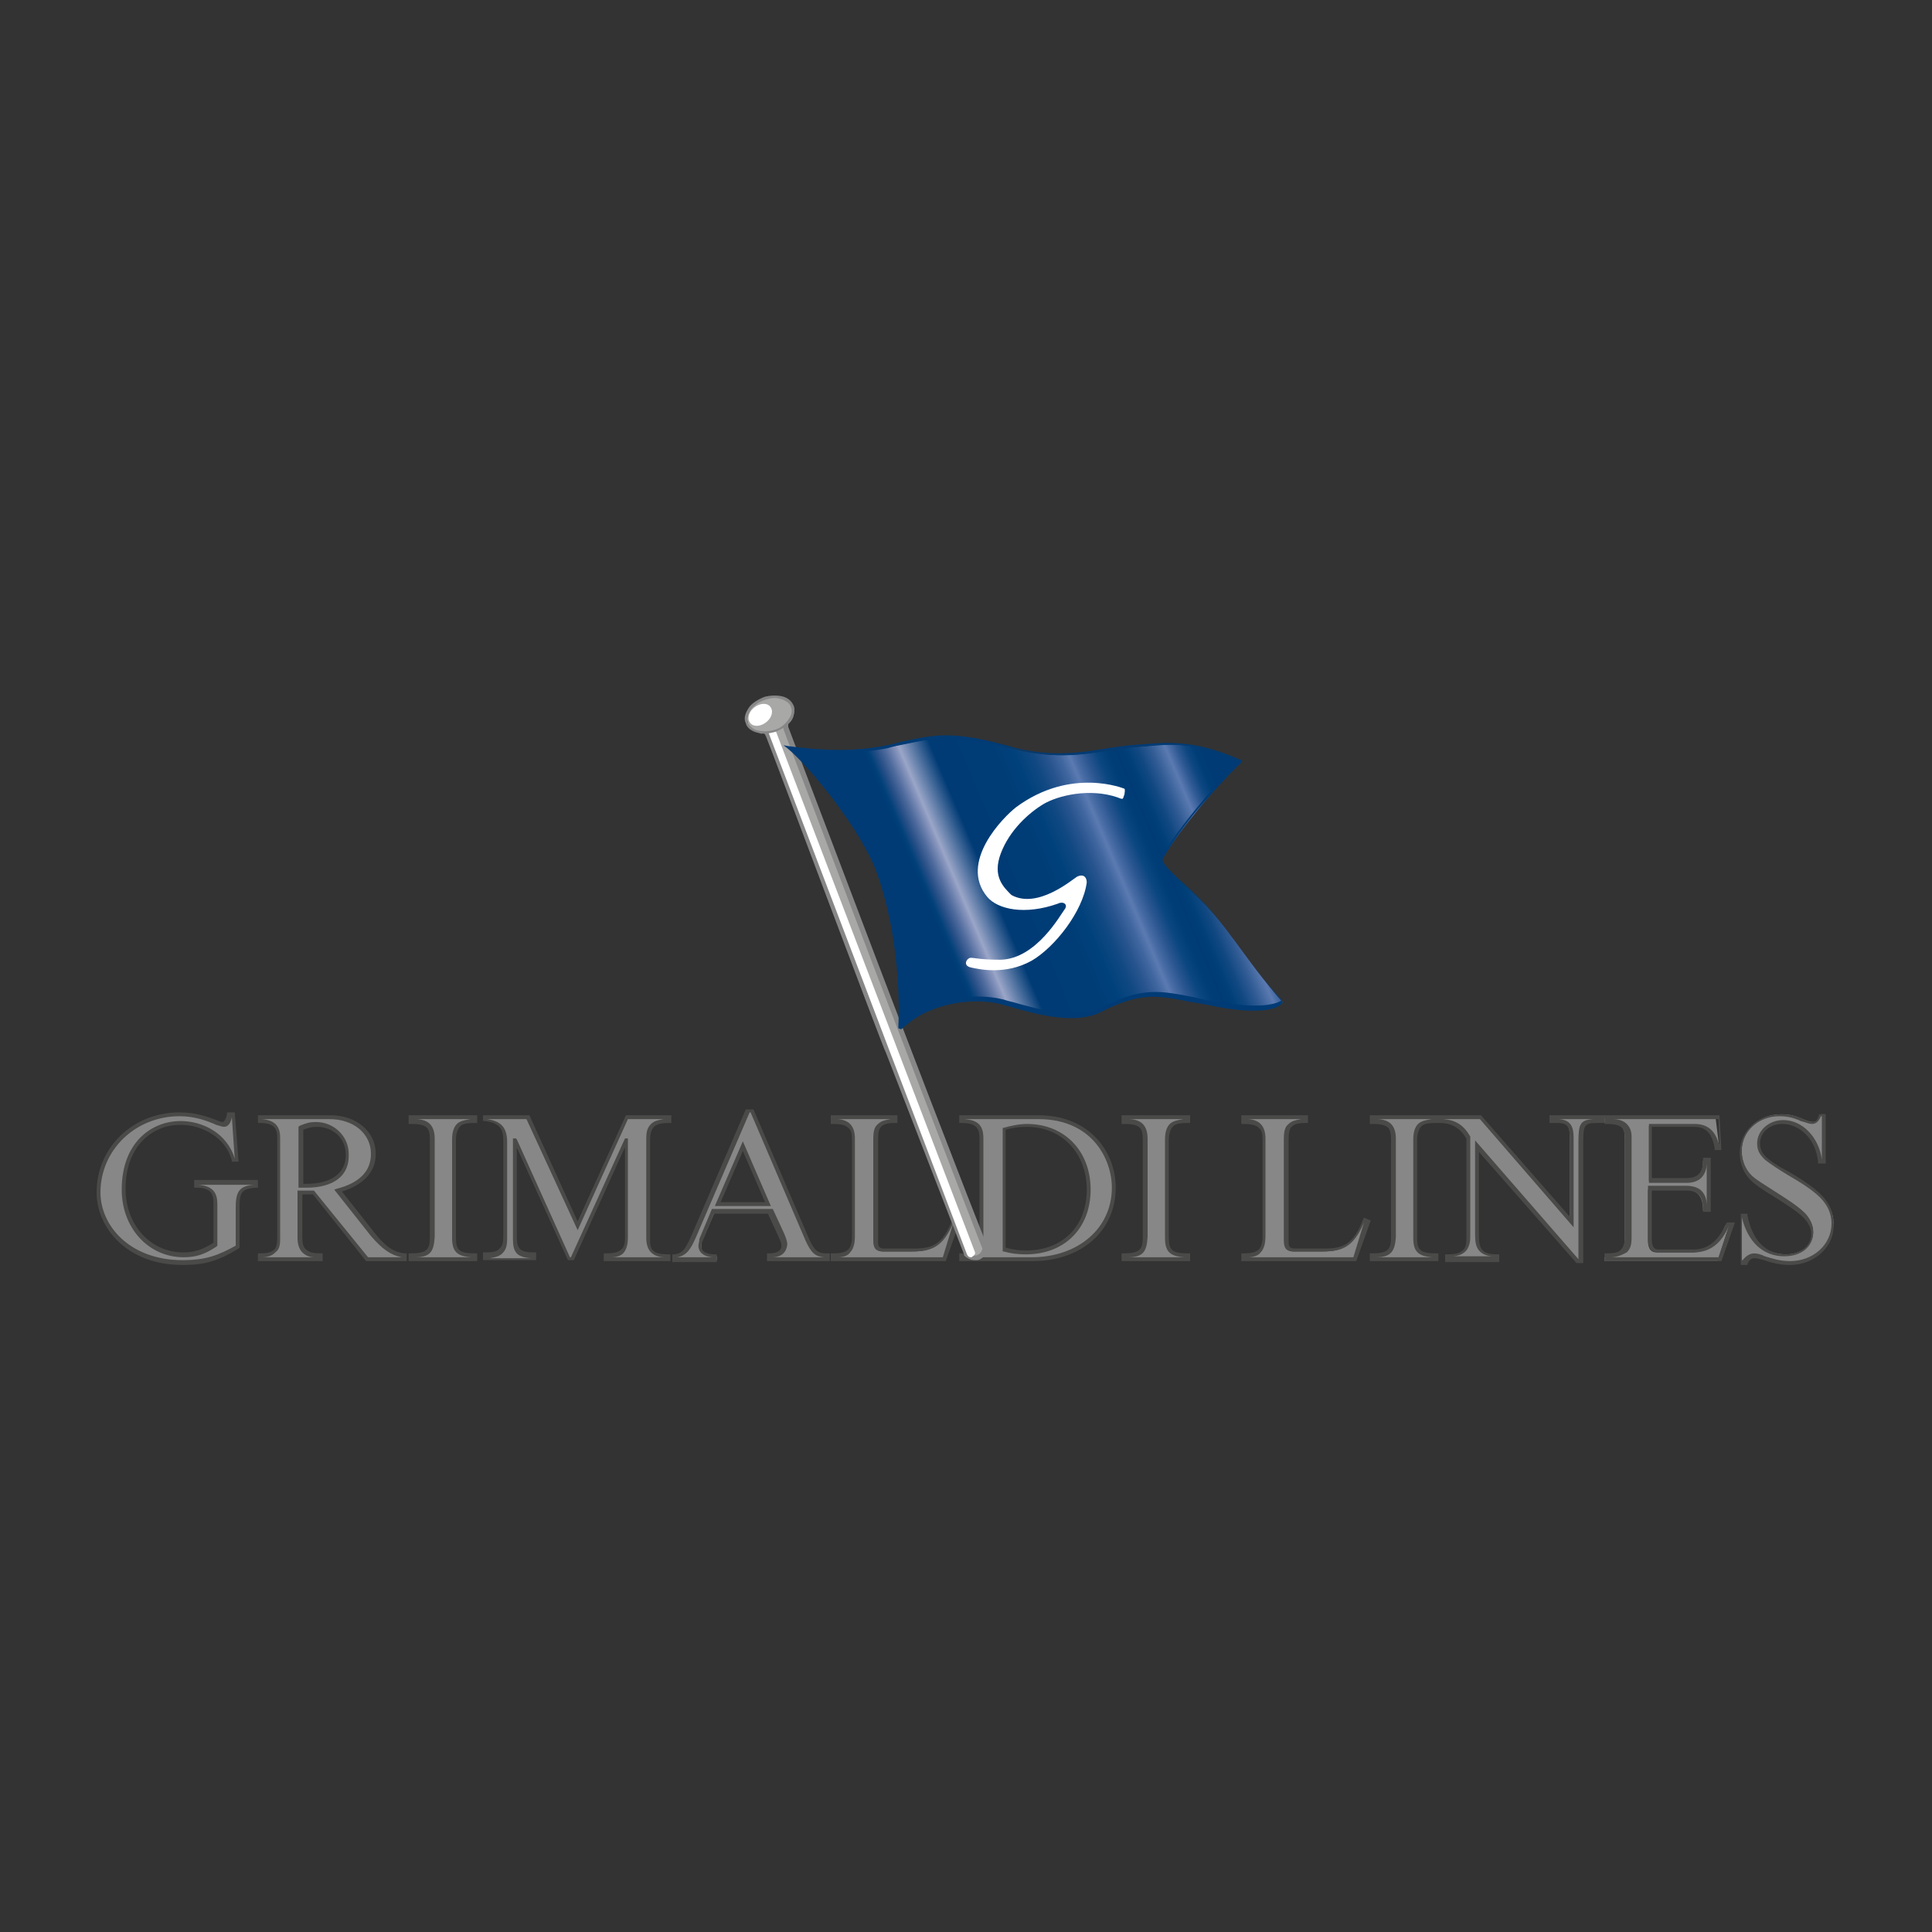 <svg width="200" height="200" viewBox="0 0 200 200" fill="none" xmlns="http://www.w3.org/2000/svg">
<rect x="0" y="0" width="200" height="200" fill="#333333" stroke="none"/>
<path d="M24.5 120.05H24.1C23.5 117.55 21 116.15 18.7 116.15C15.6 116.15 12.8 118.55 12.8 123.05C12.8 127.15 15.6 129.85 19 129.85C20.2 129.85 21.1 129.55 22.3 128.75V124.55C22.3 123.45 21.9 122.75 20.3 122.75V122.45H26.5V122.85C24.8 122.95 24.6 123.45 24.6 125.05V129.05C22.6 130.15 21.3 130.55 18.9 130.55C13.1 130.55 10.2 126.75 10.2 123.35C10.2 118.85 13.9 115.25 18.6 115.25C21.1 115.25 22.6 116.25 23.1 116.25C23.5 116.25 23.7 115.85 23.8 115.25H24.2L24.5 120.05Z" fill="#878787"/>
<path d="M18.9 130.95C13.1 130.95 10 127.05 10 123.45C10 118.75 13.8 115.15 18.6 115.15C20.3 115.15 21.6 115.65 22.4 115.95C22.7 116.05 22.9 116.15 23 116.15C23.2 116.15 23.4 115.85 23.5 115.35V115.15H24.3L24.7 120.25H24V120.15C23.4 117.75 20.9 116.45 18.8 116.45C16 116.35 13 118.45 13 123.05C13 126.85 15.6 129.65 19 129.65C20.1 129.65 21 129.35 22.1 128.65V124.55C22.1 123.55 21.8 122.95 20.3 122.95H20.1V122.15H26.7V122.95H26.5C25 123.05 24.8 123.45 24.8 124.95V129.15L24.7 129.25C22.7 130.45 21.4 130.95 18.9 130.95ZM18.6 115.55C14 115.55 10.4 119.05 10.4 123.45C10.4 126.85 13.4 130.45 18.9 130.45C21.3 130.45 22.6 129.95 24.4 128.95V125.05C24.4 123.45 24.7 122.75 26.3 122.65H20.5C22.1 122.75 22.5 123.55 22.5 124.65V128.95L22.4 129.05C21.2 129.85 20.3 130.15 19 130.15C15.4 130.15 12.6 127.15 12.6 123.15C12.6 118.25 15.7 116.05 18.7 116.05C20.9 116.05 23.5 117.25 24.3 119.95L24 115.65C23.9 116.25 23.6 116.65 23.2 116.65C23 116.65 22.8 116.55 22.4 116.45C21.5 116.05 20.2 115.55 18.6 115.55Z" fill="#4A4A49"/>
<path d="M38.6 127.85C39.7 129.35 40.7 129.95 41.8 130.05V130.45H38L32.5 123.45H31.1V128.15C31.1 129.15 31.4 130.05 33.2 129.95V130.35H26.8V129.95C28.5 129.95 28.8 129.25 28.8 128.25V117.75C28.8 116.65 28.3 116.05 26.8 116.05V115.65H34.1C36.6 115.65 38.6 117.25 38.6 119.45C38.6 121.25 37.4 122.55 34.9 123.25L38.6 127.85ZM31.1 122.75H31.7C34.4 122.75 36 121.65 36 119.55C36 117.75 34.6 116.45 32.8 116.45C32.2 116.45 31.8 116.55 31.2 116.85V122.75H31.1Z" fill="#878787"/>
<path d="M42 130.55H37.9L32.4 123.65H31.3V128.15C31.3 128.75 31.4 129.15 31.7 129.35C32 129.65 32.5 129.75 33.2 129.75H33.4V130.55H26.7V129.75H26.9C27.6 129.75 28.1 129.65 28.4 129.35C28.6 129.15 28.7 128.75 28.7 128.25V117.75C28.7 116.85 28.4 116.25 26.9 116.25H26.7V115.45H34.2C36.9 115.45 38.9 117.15 38.9 119.45C38.9 121.35 37.6 122.65 35.4 123.35L38.8 127.65C39.9 129.05 40.8 129.65 41.9 129.75H42.1V130.55H42ZM38.1 130.15H41.6C40.5 129.95 39.6 129.35 38.4 127.95L34.6 123.15L34.9 123.05C37.2 122.45 38.4 121.25 38.4 119.45C38.4 117.35 36.6 115.85 34.1 115.85H27.1C28.4 115.95 29 116.55 29 117.75V128.25C29 128.95 28.9 129.35 28.5 129.65C28.2 129.95 27.8 130.15 27.1 130.15H32.6C32 130.15 31.6 129.95 31.3 129.65C30.9 129.25 30.8 128.65 30.8 128.15V123.25H32.5L38.1 130.15ZM31.7 122.95H30.9V116.65L31 116.55C31.7 116.25 32.1 116.15 32.7 116.15C34.6 116.15 36.1 117.65 36.1 119.45C36.2 121.75 34.5 122.95 31.7 122.95ZM31.3 122.55H31.7C34.3 122.55 35.8 121.45 35.8 119.55C35.8 117.85 34.5 116.65 32.8 116.65C32.3 116.65 31.9 116.75 31.4 116.95V122.55H31.3Z" fill="#4A4A49"/>
<path d="M42.5 115.65H49.2V116.05C47.7 116.05 47 116.35 47 117.95V128.15C47 129.55 47.5 129.95 49.2 129.95V130.35H42.5V129.95C44.3 129.95 44.7 129.55 44.7 128.05V117.95C44.7 116.65 44.3 116.05 42.5 116.15V115.65Z" fill="#878787"/>
<path d="M49.4 130.55H42.3V129.75H42.5C44.2 129.75 44.5 129.35 44.5 128.05V117.95C44.5 117.35 44.4 116.95 44.2 116.75C43.9 116.45 43.4 116.35 42.5 116.35H42.3V115.45H49.4V116.25H49.2C48.3 116.25 47.8 116.35 47.6 116.65C47.4 116.85 47.2 117.35 47.2 117.95V128.15C47.2 129.45 47.6 129.75 49.2 129.75H49.4V130.55ZM42.9 130.15H48.8C47.3 130.05 46.8 129.55 46.8 128.15V117.95C46.8 117.15 47 116.65 47.3 116.35C47.6 116.05 48.1 115.95 48.7 115.85H43C43.7 115.85 44.2 116.05 44.5 116.35C44.8 116.65 45 117.15 45 117.85V128.05C44.9 129.65 44.5 130.15 42.9 130.15Z" fill="#4A4A49"/>
<path d="M69.3 115.65V116.05C67.6 116.05 67.2 116.55 67.2 117.85V128.15C67.2 129.15 67.4 130.05 69.3 129.95V130.35H62.7V129.95C64.5 130.05 64.8 129.25 64.8 128.05V118.05L59.2 130.35H58.8L53.2 118.05V128.15C53.2 129.45 53.6 129.95 55.2 129.95V130.35H50.1V129.95C51.8 129.95 52.2 129.35 52.2 128.05V118.15C52.2 116.85 51.7 116.15 50.1 115.95V115.55H54.5L59.7 126.75L64.8 115.55H69.3V115.65Z" fill="#878787"/>
<path d="M69.5 130.55H62.5V129.75H62.7C63.5 129.75 64 129.65 64.3 129.35C64.6 129.15 64.7 128.75 64.7 128.05V118.75L59.4 130.45H58.8L53.5 118.75V128.05C53.5 129.25 53.8 129.65 55.3 129.65H55.5V130.45H50V129.65H50.2C51 129.65 51.5 129.55 51.7 129.25C52 129.05 52.1 128.65 52.1 127.95V118.05C52.1 116.95 51.8 116.25 50.2 116.05H50V115.45H54.8L59.8 126.45L64.8 115.45H69.5V116.25H69.3C68.5 116.25 68 116.35 67.7 116.65C67.5 116.85 67.3 117.25 67.3 117.95V128.25C67.3 128.75 67.3 129.15 67.6 129.45C67.9 129.75 68.4 129.85 69.2 129.85H69.4V130.55H69.5ZM63.3 130.15H68.8C68.2 130.15 67.7 129.95 67.4 129.65C67 129.25 66.9 128.65 66.9 128.15V117.95C66.9 117.15 67 116.75 67.4 116.35C67.7 116.05 68.1 115.95 68.7 115.85H65L59.8 127.35L54.5 115.85H50.4C51.9 116.05 52.5 116.75 52.5 118.25V128.15C52.5 128.95 52.4 129.35 52 129.75C51.7 130.05 51.3 130.15 50.7 130.25H55C53.5 130.15 53.1 129.65 53.1 128.25V117.85H53.4L53.5 117.95L59 130.15H59.1L64.7 117.85H65V118.05V128.15C65 128.65 64.9 129.35 64.5 129.75C64.3 129.95 63.9 130.15 63.3 130.15Z" fill="#4A4A49"/>
<path d="M83.6 128.45C84.2 129.85 84.6 130.05 85.6 130.05V130.45H79.6V130.05C80.6 130.05 81.1 129.65 81.1 129.05C81.1 128.75 81 128.55 80.8 128.05L79.8 125.45H74L72.7 128.45C72.6 128.65 72.6 128.85 72.6 129.05C72.6 129.65 73.2 130.05 74.2 130.05V130.45H70V130.05C70.9 129.95 71.3 129.55 72 127.95L77.6 115.05H78L83.6 128.45ZM74.3 124.65H79.5L76.9 118.65L74.3 124.65Z" fill="#878787"/>
<path d="M85.8 130.55H79.4V129.75H79.6C80.1 129.75 80.9 129.65 80.9 128.95C80.9 128.75 80.8 128.45 80.6 128.05L79.5 125.65H73.9L72.7 128.55C72.6 128.75 72.6 128.85 72.6 129.05C72.6 129.65 73.3 129.85 74 129.85H74.2V130.65H69.6V129.85H69.8C70.6 129.75 70.9 129.45 71.6 127.85L77.2 114.85H78L83.8 128.35C84.4 129.65 84.8 129.75 85.7 129.75H85.9V130.55H85.8ZM79.9 130.15H85.3C84.4 130.05 84 129.75 83.4 128.45L77.7 115.15H77.6L72.1 127.95C71.5 129.35 71.1 129.95 70.1 130.15H73.8C72.5 130.05 72.3 129.35 72.3 128.95C72.3 128.75 72.4 128.55 72.4 128.25L73.7 125.15H80L81.2 127.75C81.4 128.25 81.5 128.55 81.5 128.85C81.4 129.65 80.9 130.15 79.9 130.15ZM79.8 124.85H74L76.9 118.15L79.8 124.85ZM74.6 124.45H79.2L76.9 119.15L74.6 124.45Z" fill="#4A4A49"/>
<path d="M97.8 130.35H86.2V129.95C88 129.95 88.4 129.35 88.4 128.05V117.95C88.4 116.75 88 116.05 86.2 116.15V115.75H92.7V116.15C91.1 116.15 90.6 116.65 90.6 118.05V128.65C90.6 129.25 90.8 129.55 91.4 129.55H94.4C96.4 129.55 97.5 129.05 98.6 126.45H99L97.8 130.35Z" fill="#878787"/>
<path d="M97.9 130.55H86V129.75H86.2C87 129.75 87.5 129.65 87.8 129.35C88 129.15 88.2 128.75 88.2 128.05V117.95C88.2 117.35 88.1 116.95 87.8 116.75C87.5 116.45 87 116.35 86.2 116.35H86V115.45H92.9V116.25H92.7C91.9 116.25 91.5 116.35 91.2 116.65C91 116.85 90.9 117.25 90.9 117.95V128.55C90.9 129.05 91 129.25 91.6 129.25H94.6C96.5 129.25 97.6 128.85 98.6 126.25L98.7 126.05L99.4 126.35L97.9 130.55ZM86.7 130.15H97.6L98.7 126.55C97.6 129.15 96.4 129.55 94.4 129.55H91.4C90.7 129.55 90.4 129.25 90.4 128.45V117.95C90.4 117.15 90.5 116.65 90.9 116.35C91.2 116.05 91.6 115.95 92.2 115.85H86.6C87.2 115.85 87.7 116.05 88 116.35C88.4 116.75 88.5 117.35 88.5 117.85V128.05C88.5 128.55 88.4 129.25 88 129.65C87.8 129.95 87.4 130.15 86.7 130.15Z" fill="#4A4A49"/>
<path d="M99.5 115.65H107.5C113 115.65 115.3 119.65 115.3 122.95C115.3 127.25 111.8 130.35 106.8 130.35H99.4V129.95C101.2 129.95 101.5 129.35 101.5 128.05V117.85C101.5 116.55 100.9 116.05 99.4 116.05V115.65H99.5ZM103.9 129.35C104.6 129.55 105.3 129.65 106.2 129.65C110.1 129.65 112.7 127.05 112.7 123.15C112.7 119.25 110.1 116.45 106.3 116.45C105.5 116.45 104.6 116.55 103.9 116.85V129.35Z" fill="#878787"/>
<path d="M106.9 130.55H99.3V129.75H99.5C101.2 129.75 101.4 129.25 101.4 128.05V117.85C101.4 116.65 100.9 116.25 99.5 116.25H99.3V115.45H107.5C112.8 115.45 115.5 119.25 115.5 122.95C115.5 127.45 111.9 130.55 106.9 130.55ZM99.8 130.15H106.8C111.6 130.15 115.1 127.15 115.1 122.95C115.1 120.05 113.1 115.85 107.5 115.85H99.8C101.2 115.95 101.8 116.45 101.8 117.85V128.15C101.8 129.35 101.5 130.15 99.8 130.15ZM106.2 129.85C105.3 129.85 104.6 129.75 103.9 129.55H103.8V116.75H103.9C104.6 116.55 105.5 116.35 106.3 116.35C110.2 116.35 112.9 119.15 112.9 123.15C112.9 127.15 110.2 129.85 106.2 129.85ZM104.1 129.15C104.8 129.35 105.4 129.45 106.2 129.45C110 129.45 112.5 126.95 112.5 123.15C112.5 119.35 109.9 116.65 106.3 116.65C105.5 116.65 104.8 116.75 104.1 116.95V129.15Z" fill="#4A4A49"/>
<path d="M116.3 115.65H123V116.05C121.5 116.05 120.8 116.35 120.8 117.95V128.15C120.8 129.55 121.3 129.95 123 129.95V130.35H116.3V129.95C118.1 129.95 118.5 129.55 118.5 128.05V117.95C118.5 116.65 118.1 116.05 116.3 116.15V115.65Z" fill="#878787"/>
<path d="M123.2 130.55H116.1V129.75H116.3C118 129.75 118.3 129.35 118.3 128.05V117.95C118.3 117.35 118.2 116.95 118 116.75C117.7 116.45 117.2 116.35 116.3 116.35H116.1V115.45H123.2V116.25H123C122.1 116.25 121.6 116.35 121.4 116.65C121.2 116.85 121 117.35 121 117.95V128.15C121 129.45 121.4 129.75 123 129.75H123.2V130.55ZM116.7 130.15H122.6C121.1 130.05 120.6 129.55 120.6 128.15V117.95C120.6 117.15 120.8 116.65 121.1 116.35C121.4 116.05 121.9 115.95 122.5 115.85H116.8C117.5 115.85 118 116.05 118.3 116.35C118.6 116.65 118.8 117.15 118.8 117.85V128.05C118.7 129.65 118.3 130.15 116.7 130.15Z" fill="#4A4A49"/>
<path d="M140.3 130.35H128.7V129.95C130.5 129.95 130.9 129.35 130.9 128.05V117.95C130.9 116.75 130.5 116.05 128.7 116.15V115.75H135.2V116.15C133.6 116.15 133.1 116.65 133.1 118.05V128.65C133.1 129.25 133.3 129.55 133.9 129.55H136.9C138.9 129.55 140 129.05 141.1 126.45L141.5 126.55L140.3 130.35Z" fill="#878787"/>
<path d="M140.4 130.55H128.5V129.75H128.7C129.5 129.75 130 129.65 130.3 129.35C130.5 129.15 130.7 128.75 130.7 128.05V117.95C130.7 117.35 130.6 116.95 130.3 116.75C130 116.45 129.5 116.35 128.7 116.35H128.5V115.45H135.4V116.25H135.2C134.4 116.25 134 116.35 133.7 116.65C133.5 116.85 133.4 117.25 133.4 117.95V128.55C133.4 129.05 133.5 129.25 134.1 129.25H137.1C139 129.25 140.1 128.85 141.1 126.25L141.2 126.05L141.9 126.35L140.4 130.55ZM129.2 130.15H140.1L141.2 126.55C140.1 129.15 138.9 129.55 136.9 129.55H133.9C133.2 129.55 132.9 129.25 132.9 128.45V117.95C132.9 117.15 133 116.65 133.4 116.35C133.7 116.05 134.1 115.95 134.7 115.85H129.1C129.7 115.85 130.2 116.05 130.5 116.35C130.9 116.75 131 117.35 131 117.85V128.05C131 128.55 130.9 129.25 130.5 129.65C130.3 129.95 129.8 130.15 129.2 130.15Z" fill="#4A4A49"/>
<path d="M142 115.65H148.7V116.05C147.2 116.05 146.5 116.35 146.5 117.95V128.15C146.5 129.55 147 129.95 148.7 129.95V130.35H142V129.95C143.8 129.95 144.2 129.55 144.2 128.05V117.95C144.2 116.65 143.8 116.05 142 116.15V115.65Z" fill="#878787"/>
<path d="M148.9 130.55H141.8V129.75H142C143.7 129.75 144 129.35 144 128.05V117.95C144 117.35 143.9 116.95 143.7 116.75C143.4 116.45 142.9 116.35 142 116.35H141.8V115.45H148.9V116.25H148.7C147.8 116.25 147.3 116.35 147.1 116.65C146.9 116.85 146.7 117.35 146.7 117.95V128.15C146.7 129.45 147.1 129.75 148.7 129.75H148.9V130.55ZM142.4 130.15H148.3C146.8 130.05 146.3 129.55 146.3 128.15V117.95C146.3 117.15 146.5 116.65 146.8 116.35C147.1 116.05 147.6 115.95 148.2 115.85H142.5C143.2 115.85 143.7 116.05 144 116.35C144.3 116.65 144.5 117.15 144.5 117.85V128.05C144.4 129.65 143.9 130.15 142.4 130.15Z" fill="#4A4A49"/>
<path d="M165.9 116.05H165.3C163.8 116.05 163.6 116.25 163.6 118.15V130.55H163.3L152.9 118.75V127.95C152.9 129.55 153.5 130.05 155 130.05V130.45H149.7V130.05C151.4 130.05 151.9 129.45 151.9 128.25V117.75C151.1 116.45 150.3 116.05 148.9 116.05V115.65H153.1L162.5 126.45V117.65C162.5 116.45 162.2 115.95 161 115.95H160.4V115.55H165.8V116.05H165.9Z" fill="#878787"/>
<path d="M163.8 130.75H163.2L153.1 119.25V127.95C153.1 128.65 153.2 129.15 153.5 129.45C153.8 129.75 154.3 129.85 155 129.85H155.2V130.65H149.6V129.85H149.8C150.6 129.85 151.1 129.75 151.4 129.45C151.7 129.25 151.8 128.85 151.8 128.25V117.85C151.1 116.75 150.3 116.25 149 116.25H148.8V115.45H153.3L153.4 115.55L162.5 125.95V117.75C162.5 116.55 162.2 116.25 161.2 116.25H160.4V115.45H166.2V116.25H165.4C164.1 116.25 163.9 116.35 163.9 118.15V130.75H163.8ZM163.4 130.35V118.15C163.4 116.35 163.6 115.95 164.9 115.85H161.4C162.6 115.95 162.9 116.65 162.9 117.75V127.05L153.2 115.85H149.4C150.7 115.95 151.5 116.45 152.2 117.65V128.05C152.2 128.75 152 129.25 151.7 129.55C151.4 129.85 150.9 130.05 150.3 130.05H154.6C154 130.05 153.5 129.85 153.2 129.55C152.8 129.15 152.7 128.65 152.7 127.75V118.05L163.4 130.35Z" fill="#4A4A49"/>
<path d="M178 118.95H177.6C177.3 117.15 176.5 116.55 175.2 116.55H170.7V122.25H174.4C175.8 122.25 176.3 121.55 176.3 120.15H176.7V125.35H176.3C176.3 123.85 175.8 123.15 174.3 123.15H170.6V128.45C170.6 129.25 170.9 129.65 171.5 129.65H175.1C176.5 129.65 177.8 128.95 178.6 126.85H179L177.8 130.55H166.1V130.15C167.8 130.15 168.2 129.55 168.2 128.25V117.75C168.2 116.55 167.6 116.05 166.1 116.15V115.75H177.6L178 118.95Z" fill="#878787"/>
<path d="M178.2 130.55H166.1V129.75H166.3C167.1 129.75 167.6 129.65 167.8 129.35C168 129.15 168.2 128.75 168.2 128.05V117.75C168.2 117.25 168.1 116.95 167.9 116.75C167.6 116.45 167.1 116.35 166.3 116.35H166.1V115.45H178L178.2 119.05H177.5V118.85C177.2 117.25 176.6 116.65 175.3 116.65H171V121.95H174.6C175.8 121.95 176.3 121.35 176.3 120.05V119.85H177.1V125.45H176.3V125.25C176.3 123.75 175.8 123.25 174.5 123.25H171V128.35C171 129.15 171.3 129.35 171.7 129.35H175.3C176.8 129.35 177.9 128.45 178.7 126.65L178.8 126.55H179.6L178.2 130.55ZM166.7 130.15H177.9L179 126.85C178.2 128.75 177 129.65 175.3 129.65H171.7C170.7 129.65 170.6 128.85 170.6 128.25V122.75H174.5C175.9 122.75 176.6 123.35 176.7 124.75V120.45C176.6 121.75 175.9 122.45 174.6 122.45H170.7V116.35H175.4C176.8 116.35 177.6 117.05 178 118.65L177.9 115.85H167C167.6 115.85 168.1 116.05 168.4 116.35C168.7 116.65 168.9 117.05 168.9 117.65V128.05C168.9 128.85 168.8 129.25 168.4 129.65C167.8 129.95 167.4 130.15 166.7 130.15Z" fill="#4A4A49"/>
<path d="M188.9 120.25H188.5C188.3 117.95 186.6 116.15 184.6 116.15C183.2 116.15 182.1 117.15 182.1 118.35C182.1 119.05 182.4 119.45 182.8 119.85C183.7 120.75 187.1 122.35 188.5 123.75C189.4 124.65 189.8 125.65 189.8 126.55C189.8 128.75 187.8 130.65 185.3 130.65C183.4 130.65 182.3 129.85 181.6 129.85C181.2 129.85 180.9 130.05 180.7 130.65H180.3V125.75H180.7C181.1 128.15 182.5 129.85 184.9 129.85C186.5 129.85 187.7 128.85 187.7 127.55C187.7 126.85 187.4 126.25 186.9 125.65C185.5 124.25 182.4 122.85 181.4 121.85C180.6 121.05 180.3 120.05 180.3 119.15C180.3 116.95 182.1 115.35 184.4 115.35C185.3 115.35 185.9 115.55 186.4 115.75C186.9 115.95 187.3 116.15 187.7 116.15C188.1 116.15 188.3 115.85 188.5 115.35H188.9V120.25Z" fill="#878787"/>
<path d="M185.3 130.95C184.1 130.95 183.2 130.65 182.6 130.45C182.2 130.35 181.9 130.25 181.6 130.25C181.4 130.25 181.1 130.35 180.9 130.85V130.95H180.2V125.65H180.9V125.85C181.2 127.35 182.1 129.85 184.9 129.85C186.4 129.85 187.5 128.95 187.5 127.75C187.5 127.15 187.2 126.55 186.7 126.05C186 125.35 184.7 124.55 183.6 123.85C182.6 123.25 181.7 122.65 181.2 122.15C180.5 121.45 180.1 120.45 180.1 119.35C180.1 117.05 182 115.35 184.4 115.35C185.3 115.35 186 115.55 186.5 115.75L186.7 115.85C187.1 116.05 187.4 116.15 187.7 116.15C187.9 116.15 188.1 116.05 188.3 115.45V115.35H189V120.45H188.2V120.25C188 118.05 186.4 116.35 184.5 116.35C183.2 116.35 182.2 117.25 182.2 118.35C182.2 118.95 182.4 119.35 182.8 119.75C183.2 120.15 184.1 120.75 185.1 121.25C186.3 121.95 187.7 122.85 188.5 123.65C189.4 124.55 189.8 125.55 189.8 126.65C190 128.95 187.9 130.95 185.3 130.95ZM181.6 129.75C181.9 129.75 182.3 129.85 182.7 130.05C183.4 130.25 184.2 130.55 185.3 130.55C187.7 130.55 189.6 128.85 189.6 126.65C189.6 125.65 189.2 124.75 188.4 123.95C187.6 123.15 186.3 122.35 185.1 121.65C184.1 121.05 183.2 120.45 182.7 120.05C182.2 119.55 181.9 119.15 181.9 118.35C181.9 117.05 183.1 115.95 184.6 115.95C186.6 115.95 188.3 117.75 188.6 120.05V115.55H188.5C188.3 116.05 188 116.35 187.6 116.35C187.2 116.35 186.9 116.15 186.4 116.05L186.2 115.95C185.7 115.75 185.1 115.55 184.2 115.55C182 115.55 180.3 117.15 180.3 119.15C180.3 120.15 180.7 121.05 181.3 121.65C181.8 122.15 182.7 122.65 183.6 123.25C184.7 123.95 186 124.75 186.8 125.55C187.4 126.15 187.7 126.85 187.7 127.55C187.7 129.05 186.5 130.05 184.7 130.05C182.5 130.05 180.9 128.55 180.3 125.95V130.45H180.4C180.8 129.95 181.2 129.75 181.6 129.75Z" fill="#4A4A49"/>
<path d="M79.3 72.55C78.9 72.45 78.5 75.75 78.8 75.75C79.2 75.75 79.4 75.65 79.6 76.25C80.2 77.65 91.8 108.65 91.9 108.95L100 129.85L100.1 129.95C100.2 129.95 100.6 130.35 101.2 130.25C101.6 130.15 101.8 129.85 102 129.35V129.25V129.15C101.3 127.45 90.8 100.15 90.7 99.85L83.9 81.95C83.9 81.95 81.4 75.45 81.4 75.35C81.4 75.25 81.4 75.15 81.4 75.05C81.4 74.85 81.4 74.75 81.5 74.65C81.8 74.45 82 74.05 82 73.65C82 73.45 82 73.25 81.9 73.15C81.7 72.65 81.3 72.15 79.5 72.45L79.3 72.55Z" fill="#A8A8A7"/>
<path d="M100.9 130.45C100.4 130.45 100 130.15 99.9 130.05L99.8 129.95V129.85C91.7 108.95 91.7 108.95 91.7 108.95C91.5 108.75 79.9 77.65 79.3 76.25C79.1 75.85 79.1 75.85 78.8 75.95C78.7 75.95 78.6 75.85 78.5 75.75C78.3 75.35 78.6 72.95 79 72.45C79.1 72.35 79.2 72.25 79.3 72.25H79.4C81 71.95 81.8 72.25 82.1 73.05C82.2 73.25 82.2 73.45 82.2 73.65C82.2 74.15 82 74.65 81.6 74.85C81.6 74.85 81.6 74.85 81.6 75.05C81.6 75.15 81.6 75.25 81.6 75.25L84.1 81.85L90.9 99.75C91 100.05 101.5 127.45 102.2 128.95L102.3 129.15L102.2 129.35C102 129.95 101.7 130.35 101.2 130.45C101.1 130.45 101 130.45 100.9 130.45ZM100.2 129.65C100.3 129.65 100.6 130.05 101.1 129.95C101.4 129.85 101.6 129.65 101.7 129.25C101 127.55 90.5 100.25 90.4 99.95L83.6 82.05C83.6 82.05 81.1 75.55 81.1 75.45C81.1 75.35 81.1 75.25 81.1 75.05C81.1 74.65 81.2 74.55 81.4 74.45C81.6 74.35 81.7 74.05 81.7 73.65C81.7 73.55 81.7 73.35 81.6 73.25C81.5 73.05 81.3 72.45 79.5 72.75H79.4C79.2 73.05 78.9 74.85 79 75.45C79.4 75.45 79.6 75.55 79.9 76.15C80.4 77.55 92 108.55 92.1 108.85C92.2 108.95 99.7 128.45 100.2 129.65Z" fill="#878787"/>
<path d="M100.5 130.15C100.3 130.15 100.2 130.05 100.1 129.85L79.6 75.95C79.5 75.75 79.6 75.55 79.8 75.45C80 75.35 80.2 75.45 80.3 75.65L100.9 129.55C101 129.75 100.9 129.95 100.7 130.05C100.6 130.15 100.6 130.15 100.5 130.15Z" fill="white"/>
<path d="M78.2 75.65C78.9 75.95 79.6 75.85 80.3 75.65C81 75.35 81.6 74.95 81.9 74.45C82.1 74.05 82.2 73.65 82.1 73.25C82 72.85 81.6 72.55 81.2 72.35C80.6 72.15 79.9 72.15 79.2 72.35C78.5 72.55 77.9 72.95 77.6 73.55C77.4 73.95 77.3 74.35 77.4 74.75C77.4 75.15 77.8 75.45 78.2 75.65Z" fill="#A8A8A7"/>
<path d="M79.1 75.95C78.7 75.95 78.4 75.85 78.1 75.75C77.6 75.55 77.3 75.25 77.2 74.85C77 74.45 77.1 73.95 77.4 73.45C77.7 72.85 78.4 72.45 79.1 72.15C79.8 71.95 80.6 71.95 81.2 72.15C81.7 72.35 82 72.65 82.2 73.15C82.3 73.55 82.2 74.05 82 74.45C81.7 75.05 81 75.45 80.3 75.75C79.9 75.85 79.5 75.95 79.1 75.95ZM80.2 72.25C79.9 72.25 79.5 72.35 79.2 72.45C78.5 72.65 77.9 73.15 77.6 73.65C77.4 74.05 77.3 74.45 77.4 74.75C77.5 75.05 77.8 75.35 78.2 75.55C78.8 75.75 79.5 75.75 80.2 75.55C80.9 75.35 81.4 74.85 81.7 74.35C82 73.95 82 73.55 81.9 73.25C81.8 72.85 81.5 72.65 81.1 72.45C80.8 72.35 80.5 72.25 80.2 72.25Z" fill="#878787"/>
<path d="M77.6 74.75C77.9 75.25 78.6 75.25 79.2 74.85C79.8 74.45 80.1 73.75 79.8 73.25C79.5 72.75 78.8 72.75 78.2 73.15C77.6 73.55 77.3 74.25 77.6 74.75Z" fill="white"/>
<path d="M91 90.45C89.4 85.85 83.9 79.15 81.7 77.35C83.4 77.55 87.5 78.25 92 77.35C96.6 76.45 97.8 75.55 105.4 77.65C110.2 78.75 113.1 77.85 117.2 77.35C119.8 77.25 123 76.25 128.6 78.85C126.7 80.55 122.3 85.55 120.4 88.85C120.1 89.35 121.4 90.45 123.4 92.35C127.1 95.65 128.6 99.05 132.8 103.75C132.8 103.75 131.9 105.05 126.3 104.05C120.6 103.05 119.1 101.95 114.1 104.45C111 106.05 105.9 104.15 103.8 103.65C100.6 102.85 96.3 103.75 93.9 105.75C93.6 105.95 93.3 106.25 93.3 106.25C93.3 106.25 93.7 98.25 91 90.45Z" fill="url(#paint0_linear)"/>
<path d="M93 106.45V106.15C93 106.05 93.5 98.15 90.8 90.45C89.2 85.95 83.8 79.35 81.5 77.45L81.1 77.15L81.7 77.25C83.4 77.45 87.5 78.05 91.8 77.15C92.4 77.05 93 76.85 93.5 76.75C96.8 76.05 98.7 75.55 105.2 77.45C109 78.35 111.7 77.95 114.7 77.45C115.4 77.35 116.1 77.25 116.9 77.15C117.4 77.15 117.8 77.05 118.3 77.05C120.7 76.85 123.7 76.55 128.4 78.65L128.6 78.75L128.5 78.85C126.6 80.65 122.2 85.55 120.3 88.85C120.1 89.25 121.7 90.75 123.3 92.15C125.4 94.05 126.8 95.95 128.4 98.15C129.6 99.75 130.9 101.55 132.7 103.65L132.8 103.75L132.7 103.85C132.7 103.95 131.7 105.25 126.1 104.25C125.1 104.05 124.2 103.85 123.4 103.75C119.9 103.05 118.1 102.65 114 104.75C111.3 106.15 107.1 104.95 104.7 104.25C104.3 104.15 103.9 104.05 103.6 103.95C100.4 103.15 96.2 104.05 93.9 106.05C93.6 106.25 93.3 106.55 93.3 106.55L93 106.45ZM82.1 77.55C84.6 79.75 89.6 86.05 91.1 90.35C93.5 97.35 93.4 104.45 93.4 105.85C93.5 105.75 93.7 105.65 93.8 105.55C96.2 103.55 100.5 102.65 103.8 103.45C104.1 103.55 104.5 103.65 104.9 103.75C107.4 104.45 111.5 105.65 114.1 104.25C118.3 102.15 120.1 102.55 123.7 103.25C124.5 103.45 125.4 103.65 126.4 103.75C131 104.55 132.4 103.75 132.7 103.55C130.9 101.55 129.6 99.75 128.4 98.15C126.8 95.95 125.4 94.05 123.3 92.25C120.9 90.15 120 89.15 120.3 88.65C122.1 85.45 126.3 80.65 128.4 78.75C123.9 76.75 121 77.05 118.7 77.25C118.2 77.25 117.8 77.35 117.3 77.35C116.5 77.45 115.8 77.55 115.1 77.65C112 78.15 109.4 78.55 105.5 77.65C98.7 75.95 97 76.35 93.6 77.05C93.1 77.15 92.5 77.25 91.9 77.45C87.8 78.25 84 77.85 82.1 77.55Z" fill="#003B75"/>
<path d="M116.4 81.65C116.4 81.65 110.9 79.35 105.2 83.55C103.9 84.55 99.2 89.25 102.2 92.85C103.3 94.15 106.1 94.75 109.5 93.55C110.1 93.25 110.6 93.65 110.2 94.15C109.8 94.65 107.3 99.25 103.6 99.35C101.5 99.35 100.9 99.15 100.5 99.15C100.1 99.15 99.6 99.95 100.5 100.15C101.4 100.35 104.1 100.95 106.8 99.45C109.2 98.05 112.1 94.35 112.5 91.35C112.5 90.75 112.1 90.45 111.5 90.75C111 91.05 107.4 94.15 104.7 92.65C103.9 91.85 102.7 90.75 103.6 88.35C104.5 85.95 106.5 84.15 108 83.25C109.5 82.35 112.8 81.55 115.7 82.55C116.4 82.85 116.2 82.65 116.4 82.25C116.5 81.65 116.4 81.65 116.4 81.65Z" fill="white"/>
<defs>
<linearGradient id="paint0_linear" x1="89.723" y1="97.984" x2="129.441" y2="81.124" gradientUnits="userSpaceOnUse">
<stop offset="0.176" stop-color="#003B75"/>
<stop offset="0.186" stop-color="#004079"/>
<stop offset="0.203" stop-color="#254E86"/>
<stop offset="0.225" stop-color="#4F6B9D"/>
<stop offset="0.252" stop-color="#8B98BF"/>
<stop offset="0.258" stop-color="#9BA6C8"/>
<stop offset="0.33" stop-color="#003B75"/>
<stop offset="0.454" stop-color="#003C76"/>
<stop offset="0.506" stop-color="#00417B"/>
<stop offset="0.545" stop-color="#104882"/>
<stop offset="0.577" stop-color="#28548E"/>
<stop offset="0.604" stop-color="#40669F"/>
<stop offset="0.626" stop-color="#5B7AB2"/>
<stop offset="0.637" stop-color="#4A6DA6"/>
<stop offset="0.664" stop-color="#29558F"/>
<stop offset="0.69" stop-color="#0A4680"/>
<stop offset="0.714" stop-color="#003E78"/>
<stop offset="0.736" stop-color="#003B75"/>
<stop offset="0.757" stop-color="#003F78"/>
<stop offset="0.783" stop-color="#114882"/>
<stop offset="0.813" stop-color="#315B94"/>
<stop offset="0.845" stop-color="#5979B0"/>
<stop offset="0.846" stop-color="#5B7AB2"/>
<stop offset="0.851" stop-color="#5273AC"/>
<stop offset="0.871" stop-color="#2D5892"/>
<stop offset="0.89" stop-color="#0E4781"/>
<stop offset="0.908" stop-color="#003E78"/>
<stop offset="0.923" stop-color="#003B75"/>
</linearGradient>
</defs>
</svg>
